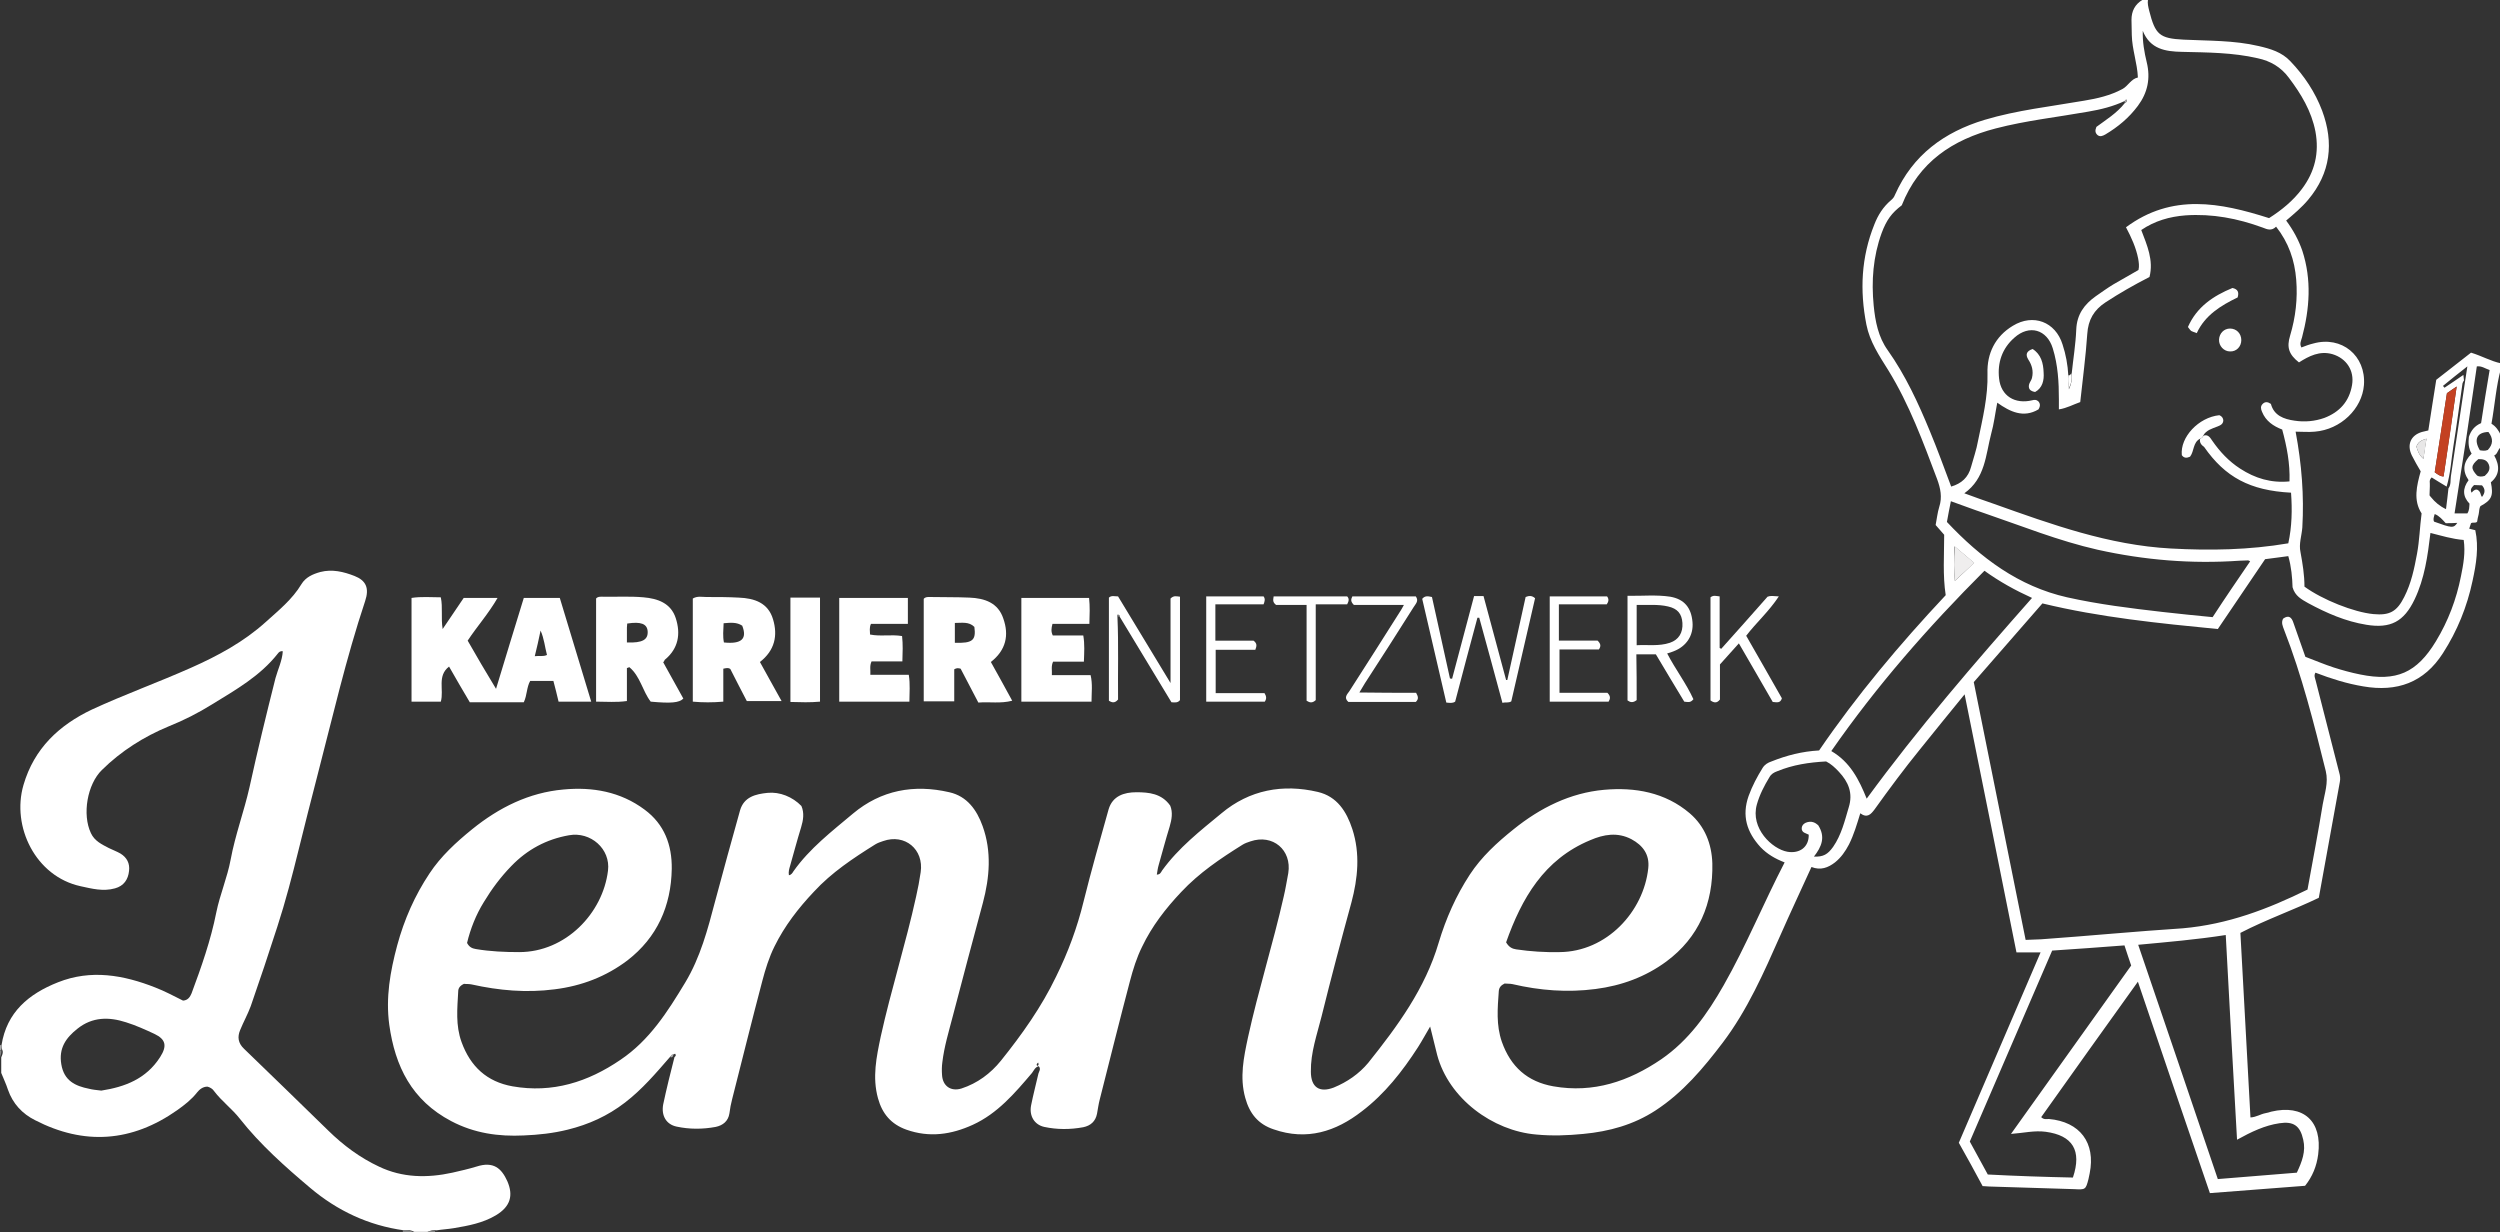 <svg xmlns="http://www.w3.org/2000/svg" xmlns:xlink="http://www.w3.org/1999/xlink" id="Ebene_1" x="0px" y="0px" viewBox="0 0 819.5 403.9" xml:space="preserve"><rect x="0" y="0" width="819.5" height="403.9" fill="#333333" stroke="none"/><g id="NBJQMr_1_">	<g>		<path fill="#FFFFFF" d="M219.6,346.5c-4.6,5.3-9.1,10.6-14.7,14.9c-5.7,4.4-11.9,7.2-18.8,8.9c-4.8,1.2-9.6,1.7-14.4,1.9   c-8.3,0.4-16.2-0.7-23.8-4.7c-12.9-6.8-18.4-17.9-20.3-31.6c-1.2-8.9,0.3-17.4,2.6-26c2.3-8.5,5.8-16.4,10.6-23.6   c3.7-5.6,8.7-10.2,14-14.5c8.8-7.1,18.6-12,29.9-13c9.5-0.9,18.7,0.7,26.6,6.6c6.5,4.8,9,11.6,8.9,19.4   c-0.2,12.2-4.8,22.5-14.5,30c-7,5.3-15,8.4-23.9,9.5c-9.2,1.2-18.2,0.4-27.2-1.6c-0.9-0.2-1.9-0.1-2.5-0.2   c-1.3,0.6-1.9,1.4-1.9,2.5c-0.3,5.6-0.9,11.1,1.1,16.6c2.9,8,8.3,13,16.7,14.5c13.1,2.3,24.7-1.4,35.4-8.7   c9.5-6.4,15.4-15.7,21.2-25.3c5-8.3,7.4-17.5,9.8-26.6c2.7-10,5.4-20,8.2-29.9c1.3-4.4,5.1-5.3,9-5.7c4-0.4,8.2,1.3,11.1,4.3   c1,2.3,0.6,4.7-0.1,7c-1.3,4.2-2.4,8.4-3.6,12.6c-0.3,1-0.6,2-0.4,3.1c0.8-0.1,1.2-0.8,1.5-1.3c5.3-7.5,12.6-13.1,19.5-18.9   c9.2-7.7,20-9.7,31.6-7c5.8,1.3,9,5.8,10.9,11.1c3,8.3,2.3,16.8,0.1,25.1c-3.3,12.4-6.7,24.9-9.9,37.3c-1.3,5-2.8,9.9-3.4,15   c-0.2,1.4-0.2,2.8-0.1,4.2c0.2,3.6,2.9,5.5,6.4,4.4c5.2-1.7,9.5-4.9,12.9-9.1c6.9-8.6,13.3-17.6,18.1-27.6c3.9-7.9,6.9-16,9-24.6   c2.5-10.1,5.4-20.2,8.2-30.2c1.3-4.4,5.1-5.6,9.1-5.6c4.1,0,8.3,0.4,11.1,4.4c0.9,2.2,0.5,4.5-0.2,6.9c-1.3,4.2-2.4,8.4-3.6,12.6   c-0.3,1-0.4,2-0.6,3.1c1.1,0,1.4-0.8,1.7-1.3c5.4-7.5,12.6-13.1,19.5-18.8c9.2-7.7,20.1-9.7,31.6-7c6.3,1.5,9.4,6.4,11.3,12.2   c2.6,8,1.8,16.1-0.3,24c-3.4,12.4-6.7,24.9-9.8,37.4c-1.5,6-3.6,11.8-3.5,18.1c0,5.1,2.8,7,7.5,5.2c4.4-1.8,8.3-4.5,11.3-8.1   c9.6-12,18.7-24.4,23.1-39.4c2.4-8,5.7-15.4,10.2-22.3c3.8-5.8,8.9-10.5,14.4-14.9c8.7-7,18.5-11.9,29.6-12.9   c10.1-0.9,20,0.8,28.1,7.7c5,4.3,7.2,10.1,7.4,16.4c0.3,13.1-4.4,24.3-15.1,32.2c-6.8,5-14.6,7.9-23.2,9   c-9.2,1.2-18.2,0.5-27.2-1.6c-0.9-0.2-1.9-0.1-2.6-0.2c-1.2,0.6-1.8,1.3-1.9,2.5c-0.4,5.6-0.9,11.1,1,16.6   c2.9,8.2,8.4,13.1,16.9,14.6c13.1,2.3,24.7-1.6,35.4-8.9c9-6.2,15.1-14.9,20.4-24.2c7.4-13,13-26.8,20-40.3   c-3.1-1.2-5.7-2.7-7.9-5c-4.5-4.9-6.2-10.3-3.9-16.8c1.2-3.3,2.8-6.3,4.6-9.2c0.7-1.1,1.7-1.7,2.9-2.1c5-2,10.1-3.3,15.6-3.6   c12.3-18,26.4-34.8,41.5-50.9c-1-6.5-0.5-13.1-0.5-19.8c-0.9-1.1-1.9-2.1-2.8-3.2c0.4-2,0.6-4.1,1.2-6c1-3.1,0.4-6-0.7-9   c-4.6-12.2-9.1-24.5-16-35.7c-3-4.8-6.1-9.4-7.2-15c-2.2-11.2-1.7-22.1,2.6-32.8c1.2-3.1,2.9-5.8,5.5-8c0.6-0.5,1-1,1.3-1.8   c5.8-13,16.1-20.5,29.3-24.5c10.7-3.2,21.8-4.4,32.7-6.3c4.3-0.7,8.6-1.7,12.5-3.8c1.9-1,2.8-3.3,5.1-3.8c-0.2-4.7-1.9-9.2-2-13.9   c0-1.7-0.1-3.4-0.1-5c0-2.8,1.1-5.1,3.7-6.6c0.6,0,1.1,0,1.7,0c-0.2,1.2,0.1,2.4,0.4,3.6c2,7.9,3.4,9.1,11.3,9.5   c8.2,0.4,16.5,0.2,24.6,2.1c3.9,0.9,7.6,2,10.4,5c4.5,4.7,8.1,10.1,10.4,16.2c3.9,10.5,2.8,20.4-4.6,29.2   c-2.1,2.5-4.6,4.6-7.2,6.8c2.3,3.1,4.1,6.4,5.3,9.9c3.1,9.5,2.4,19-0.1,28.4c-0.3,1.1-0.9,2.1-0.2,3.3c1.3-0.5,2.6-1,3.9-1.3   c9.3-2.6,17.3,4,16.6,13.6c-0.6,7.8-7.6,14.6-16.1,15.3c-2.1,0.2-4.2,0-6.3,0c2,10.7,2.8,21,2.2,31.4c-0.2,2.7-1.2,5.4-0.6,8.1   c0.7,3.8,1.3,7.5,1.3,11.3c5.9,4.3,16.2,8.4,22.6,9c5.3,0.5,7.7-0.8,10.1-5.6c2.3-4.5,3.3-9.3,4.2-14.2c0.8-4.3,0.9-8.7,1.5-13.2   c-2.8-4.3-1.6-9.1-0.3-13.8c-1-1.7-2-3.4-2.9-5.2c-1.7-3.5-0.4-6.6,3.3-7.7c0.7-0.2,1.4-0.3,2.1-0.5c0.9-5.6,1.7-11.2,2.6-16.6   c4-3.1,7.8-6.1,11.4-8.9c3.6,1.1,6.5,2.8,9.8,3.5c0,0.6,0,1.1,0,1.7c-1.6,5.9-2,12-3.1,18.1c1.5,0.9,2.4,2.3,3.1,3.8   c0,1.3,0,2.6,0,3.9c-1.1,0.7-1,2.2-2.2,2.7c1.9,3.4,1.8,6.4-1.1,8.8c0.9,4.4,0.3,5.8-3.4,7.8c-0.5,0.8-0.4,1.8-0.6,2.7   c-0.2,0.8-0.4,1.6-0.5,2.4c-0.5,0.6-1.3,0.1-2,0.5c-0.2,0.5-0.4,1.1-0.6,1.8c0.7,0.2,1.3,0.3,2,0.5c1.2,5.6,0.3,11.1-0.9,16.6   c-1.8,8.5-5,16.4-9.7,23.7c-6.2,9.7-15.1,12.8-26.1,10.9c-5.4-0.9-10.5-2.5-15.7-4.5c-0.6,1-0.1,1.8,0.1,2.7   c2.6,10,5.1,20.1,7.7,30.1c0.3,1,0.4,2,0.2,3c-2.3,12.6-4.6,25.2-6.9,38c-8.3,4-17.2,7.1-25.7,11.5c1.1,20.1,2.2,40.2,3.3,60.5   c1.9-0.1,3.3-1.1,4.9-1.4c0.6-0.1,1.3-0.3,1.9-0.5c10.6-2.5,16.8,3.1,15.4,14c-0.5,3.9-1.9,7.3-4.3,10.3   c-10.3,0.8-20.6,1.6-31.2,2.4c-7.9-23.1-15.7-45.9-23.6-69.3c-10.8,15.1-21.3,29.7-31.7,44.4c0.9,0.9,1.8,0.6,2.5,0.6   c10.2,0.9,15.4,7.8,13.4,17.8c-0.1,0.6-0.3,1.3-0.4,1.9c-0.9,3.5-1,3.5-4.7,3.3c-8.6-0.3-17.2-0.5-25.8-0.8   c-1.3,0-2.6-0.1-4.2-0.2c-2.5-4.7-5.1-9.4-7.8-14.2c8.9-20.7,17.8-41.5,26.8-62.4c-2.7,0-5.2,0-7.9,0c-5.6-27.9-11.2-56-17-84.6   c-5.1,6.3-9.9,12.1-14.6,18c-5.2,6.4-10.1,13-14.9,19.7c-1.2,1.6-2.4,3-4.7,1.3c-1.1,3.6-2.1,7-3.7,10.2c-1.2,2.3-2.6,4.3-4.6,5.9   c-2.2,1.7-4.7,2.7-7.7,1.5c-3.4,7.5-6.9,14.9-10.2,22.4c-5.4,12.2-10.8,24.5-18.9,35.2c-6.3,8.3-13.1,16.4-22,22.2   c-7.2,4.7-15.2,6.9-23.7,7.7c-5.1,0.5-10.2,0.7-15.4,0.2c-14.3-1.2-28.7-11.8-32.5-26.1c-0.8-3.1-1.5-6.2-2.3-9.3   c-1.3,2.2-2.6,4.6-4,6.8c-5.1,7.9-10.9,15.3-18.4,21c-8.5,6.6-18,9.7-28.9,5.9c-5.1-1.7-7.9-5.2-9.3-10.3   c-1.9-6.8-0.5-13.3,0.9-19.9c3.4-15.5,8.2-30.6,11.7-46.1c0.6-2.5,1-5.1,1.5-7.7c1.2-7.6-5.1-12.9-12.4-10.4   c-0.9,0.3-1.8,0.6-2.6,1.1c-7.2,4.5-14.2,9.2-20.1,15.5c-5.1,5.4-9.6,11.2-12.8,17.9c-1.8,3.6-3,7.5-4,11.3   c-3.4,12.9-6.6,25.8-9.9,38.8c-0.4,1.5-0.6,3.1-0.9,4.7c-0.5,2.5-2.1,3.9-4.5,4.4c-4.3,0.8-8.6,0.8-12.8-0.1   c-3.2-0.7-5-3.6-4.3-7.1c0.7-3.5,1.6-6.9,2.4-10.4c0.2-0.7,0.9-1.5,0.1-2.4c-1.2,0.3-1.6,1.4-2.2,2.2c-5.6,6.6-11.3,13.3-19.4,17   c-7,3.2-14.2,4.3-21.8,1.6c-5-1.8-7.9-5.2-9.3-10.3c-1.9-6.9-0.5-13.5,0.9-20.2c3.4-15.4,8.2-30.4,11.6-45.9   c0.6-2.6,1.1-5.3,1.5-8c1.1-7.5-5.2-12.7-12.3-10.2c-0.9,0.3-1.8,0.6-2.6,1.1c-7.2,4.5-14.3,9.2-20.1,15.5   c-5.1,5.4-9.6,11.2-12.9,17.9c-1.8,3.6-3,7.5-4,11.3c-3.4,12.9-6.6,25.8-9.9,38.8c-0.4,1.5-0.7,3.1-0.9,4.7   c-0.4,2.5-2.1,3.9-4.5,4.4c-4.3,0.8-8.6,0.8-12.8-0.1c-3.4-0.7-5.1-3.6-4.4-7.3c1.1-5.2,2.4-10.4,3.7-15.5   c0.4-0.3,0.6-0.6,0.2-1.1C220.1,345.9,219.8,346.2,219.6,346.5z M796.4,162.3c0,0.2,0.2,0.3,0.5,0.7c1.3,1.6,2.8,2.9,4.9,3.9   c0.3-2.5,0.6-4.7,0.8-6.8c0.9-1.2,0.6-2.7,0.8-4c1.6-10.4,3.1-20.9,4.7-31.4c0.2-1.4,0.4-2.7,0.7-4.6c-2.9,2.3-5.5,4.3-8,6.4   c0.2,0.2,0.3,0.4,0.5,0.6c2-1.4,4.1-2.7,6.2-4.2c0.1,0.7,0.1,1.3,0.2,1.8c-0.2,0.3-0.4,0.6-0.5,1c-1,6.9-1.9,13.8-3,20.7   c-0.7,4.4-0.9,8.8-2.2,13.1c-1.7-1-3.3-2-4.9-3c-1,1-0.5,1.7-0.6,2.6l0,0.3 M809.3,143.2c0.7-2.1,1.9-3.6,4-4.5   c0.9-5.8,1.8-11.6,2.8-17.4c-1.5-0.5-2.6-1.4-4.2-1.2c-1.1,7.8-2.3,15.4-3.4,23.1c-1.3,8.3-2.6,16.7-3.9,25.1c1.7,0,3,0,4.2,0   c0.7-1.1,0.6-2.1,0.7-3.2c-2.3-2.4-2.3-5-0.3-7.7c-2.2-3.2-1.7-6,1-8.7C809.1,146.9,809.1,145.1,809.3,143.2z M721.2,143.8   c0.5-0.2,0.9-0.5,1.1-1c1.6-0.5,2.2,0.7,2.9,1.7c2.5,3.6,5.4,6.7,9.1,9.1c4.9,3.2,10.2,4.8,16.2,4.2c0.2-5.9-0.9-11.5-2.4-17   c-2.9-1.1-5.4-2.8-6.6-5.8c-0.4-0.9-0.6-1.8,0.2-2.6c0.8-0.8,1.7-0.7,2.7,0c1,3.8,4.2,5,7.8,5.5c3.3,0.5,6.6,0.2,9.7-0.9   c5-1.9,8.2-5.4,9.1-10.8c0.8-4.7-1.8-8.7-6.4-10.1c-4.2-1.2-7.7,0.6-11,2.7c-3.3-2.6-4.1-4.9-2.9-8.8c1.8-6,2.5-12.1,2-18.3   c-0.5-6.4-2.5-12.2-6.6-17.4c-1.5,1.5-2.9,0.9-4.4,0.3c-8.2-3-16.5-4.6-25.3-4c-5.2,0.4-10.1,1.8-14.5,4.8c1.9,5,4.1,9.9,2.7,15.4   c-5.1,2.6-9.8,5.3-14.4,8.3c-3.8,2.5-5.7,5.7-6,10.4c-0.5,7.4-1.5,14.8-2.3,22.3c-2.3,0.8-4.4,2-7,2.4c0-1.3,0-2.3,0-3.3   c0-5.6-0.3-11.2-2-16.7c-1.9-6.2-7.7-7.9-12.6-3.5c-4,3.5-5.6,8.2-5,13.4c0.6,5.7,5.2,8.5,10.9,7.1c0.7-0.2,1.3-0.2,1.9,0.3   c0.7,0.7,0.8,1.6,0.1,2.7c-4.9,2.9-9.3,0.8-13.5-2.2c-0.7,3.6-1.1,7-2,10.2c-1.8,6.9-1.9,14.6-8.8,19.5c3.5,1.3,6.6,2.4,9.8,3.5   c18.8,6.7,37.6,13.5,57.9,14.6c12.8,0.7,25.6,0.5,38.5-1.7c1.2-5.5,1.3-11,0.9-16.6c-13.5-0.7-21.6-5.1-28.5-15   C721.6,145.9,720.9,145,721.2,143.8z M696.5,33.8c0.4-0.2,0.9-0.5,0.5-1.2c-0.2,0.2-0.4,0.3-0.5,0.5c-3.8,1.8-7.9,2.8-12,3.5   c-10.1,1.8-20.3,2.9-30.3,5.5c-14.2,3.7-25.2,11-30.8,25.2c-3.3,2.5-5,4.8-6.6,9.1c-2.8,7.7-3.4,15.7-2.6,23.8   c0.5,5.1,1.5,10.3,4.6,14.6c5.8,8.2,10,17.3,13.8,26.5c2.5,6,4.7,12.1,7,18.2c3.4-1,5.6-3,6.5-6.4c0.8-2.9,1.8-5.7,2.3-8.6   c1.5-7.3,3.3-14.5,3.1-22.1c-0.2-6.5,2.5-12.1,8.3-15.6c6.7-4.1,14-1.3,16.3,6.1c1.1,3.3,1.7,6.7,1.9,10.2c-0.2,1.4,0,2.9,0.2,4.5   c0.8-1.7,1.1-3.4,0.9-5.1c0.5-4.8,1.3-9.6,1.5-14.5c0.2-4.9,2.6-8.2,6.4-10.9c1.9-1.3,3.8-2.7,5.8-3.9c2.7-1.6,5.5-3.1,8.2-4.7   c0.3-1.3,0.1-2.5-0.1-3.7c-0.7-3.6-2.2-6.9-4-10.3c15.1-11.2,30.9-8.1,46.9-3c4.1-2.6,7.9-5.7,10.8-9.6c4.2-5.6,5.7-11.8,4.4-18.8   c-1.3-6.7-4.7-12.3-8.7-17.6c-2.6-3.5-6-5.5-10.2-6.4c-8.2-1.9-16.5-1.9-24.8-2.1c-5.5-0.1-10.5-0.9-12.9-6.9   c-0.1,3.6,0.5,7,1.3,10.3c1.3,5.3,0.3,10-2.9,14.3c-2.9,3.9-6.5,6.9-10.7,9.4c-0.9,0.5-1.7,0.8-2.5,0.2c-0.8-0.7-0.9-1.5-0.4-2.7   C690.3,39.3,693.9,37.1,696.5,33.8z M756.4,291.6c1.7-9.4,3.5-18.7,5-28c0.6-3.5,1.9-7,1-10.8c-3.9-15.7-7.8-31.3-13.7-46.4   c-0.4-1.1-1-2.3-0.3-3.6c1.8-1.3,2.8-0.5,3.4,1.4c1.3,3.7,2.6,7.4,3.9,11.1c3.2,1.2,6.2,2.5,9.3,3.5c2.8,0.9,5.7,1.7,8.7,2.3   c11.8,2.4,18.5-0.5,24.8-10.9c4-6.6,6.7-13.7,8.2-21.3c0.8-3.9,1.5-7.8,0.9-11.9c-3.8-0.3-7.3-1.4-10.9-2.3   c-0.9,7.5-1.9,14.9-5.2,21.8c-3.5,7.3-7.9,9.6-15.8,8.3c-6.8-1.1-13-3.8-19.1-7.1c-2.1-1.2-4.3-2.3-5.1-5.2   c-0.1-3.2-0.4-6.7-1.4-10.2c-2.5,0.3-5,0.7-7.6,1c-5.2,7.6-10.3,15.3-15.5,22.9c-19.4-1.9-38.5-3.8-57.5-8.4   c-7.5,8.6-15.1,17.3-22.5,25.8c5.7,28.3,11.3,56.3,17,84.5c1.8-0.1,3.4-0.1,5.1-0.2c15.5-1.1,31-2.6,46.4-3.6   C730.3,303,743.4,298,756.4,291.6z M733.3,373.6c-1.3-22.6-2.5-44.8-3.7-67.1c-9.6,1.5-19.1,2.3-28.7,3.2   c8.8,25.7,17.4,51.2,26.1,76.8c8.7-0.7,17.4-1.4,25.9-2.1c1.7-3.6,3-7,2.1-10.8c-1-4.6-3.2-6.1-7.8-5.4   C742.4,368.9,738,371,733.3,373.6z M679.5,386c3-8.9-0.1-13.8-8.9-15c-3.7-0.5-7.3,0.4-11.4,0.7c13.3-18.6,26.3-36.8,39.4-55.2   c-0.7-2.2-1.5-4.3-2.2-6.6c-8,0.6-15.8,1.2-23.7,1.7c-9,20.9-18,41.7-27,62.6c2,3.6,4,7.3,5.9,10.8   C661.1,385.5,670.2,385.8,679.5,386z M737.6,184c-0.4-0.2-0.5-0.3-0.7-0.3c-0.9,0-1.9,0.1-2.8,0.1c-15.7,1.1-31.2-0.2-46.5-3.6   c-12.8-2.9-24.9-7.8-37.2-12c-3.6-1.2-7.2-2.6-10.9-3.9c-0.5,2.4-0.9,4.6-1.3,6.8c11.1,11.8,23.5,21.1,39.4,24.7   c10.3,2.3,20.8,3.6,31.3,4.8c5.5,0.6,10.9,1.2,16.4,1.7C729.4,196,733.5,190,737.6,184z M650.5,187.1   c-18.4,18.4-35.4,37.8-50.2,59.1c6.2,3.6,9.1,9.4,11.6,15.6c16.9-23.1,35.3-44.4,54.2-65.8C660.6,193.5,655.5,190.7,650.5,187.1z    M493.7,308.9c1,1.7,2.1,2.1,3.3,2.3c4.7,0.7,9.5,1,14.2,0.9c15.5-0.1,27.6-13.3,29.1-27.5c0.5-4.5-1.8-7.5-5.5-9.5   c-4.6-2.4-9.1-1.6-13.5,0.3C506.1,281.7,498.8,294.5,493.7,308.9z M153.1,309.1c0.8,1.5,1.8,1.8,2.9,2c4.7,0.8,9.5,1,14.2,1   c15.2,0,27.4-12.7,29.1-26.7c0.9-7.1-5.7-12.9-12.8-11.6c-7.4,1.3-13.7,4.7-18.9,10.1c-3.5,3.6-6.4,7.5-9,11.8   C156,299.9,154.2,304.5,153.1,309.1z M594.6,280.8c3.1,0.1,4.5-0.7,6.3-3.2c2.7-3.9,3.8-8.5,5.1-12.9c1.5-4.7-0.1-8.4-3.2-11.7   c-1.3-1.4-2.6-2.6-4.2-3.4c-5.6,0.3-10.9,1.1-16,3.2c-1.1,0.4-2,0.9-2.6,2c-1.7,2.8-3.2,5.7-4.1,8.9c-2.2,7.8,5,14.6,10,15.5   c4.1,0.7,7.1-1.6,7-5.6c-0.9-0.5-2.4-0.6-2.3-2.2c0.1-0.8,0.5-1.3,1.3-1.7c1.9-0.8,3.2,0,4.1,0.8   C598.5,274.4,597.1,277.6,594.6,280.8z M801,156.2c1.4-9.6,2.8-19.3,4.3-29.5c-1.4,0.9-2.2,1.5-3.2,2.2c-1.3,8.6-2.6,17.2-4,25.9   C799,155.4,799.7,156.1,801,156.2z M640.8,190.4c2-1.8,4.1-3.8,6.3-5.9c-2-1.7-4-3.4-6.4-5.4C640.4,183.4,640.5,187.2,640.8,190.4   z M814.5,156c1.1-1,2-2.1,1.3-3.8c-0.7-1.6-2-1.7-3.4-1.7c-2.5,2.1-2.5,3.1-0.4,5.4C812.7,156.3,813.5,156.3,814.5,156z    M815.7,141.6c-3.8,0.1-4.9,2.5-2.8,6c0.8,0.1,1.6,0.3,2.6-0.1C817.2,145.7,817.4,143.8,815.7,141.6z M801.7,171.5   c-1.1-1.2-2.1-2.4-3.6-3c-0.3,1-0.6,1.8-0.2,2.5c5.8,2.1,6.4,2.2,7.6,0.4C804.1,171.5,802.9,171.5,801.7,171.5z M792.1,146.4   c0.4,1.3,0.8,2.7,2.3,4c0.3-2.3,0.6-4.4,1-6.6C793.7,144.3,792.6,144.9,792.1,146.4z M813.6,162.9c1.1-1.4,1.1-2.6,0-3.8   c-0.8,0-1.7-0.1-2.6-0.1c-0.8,0.8-1.4,1.5-0.8,2.5c0.7-0.9,1.4-1.2,2-0.9C813.3,161.3,813,162.2,813.6,162.9z M340.3,348.3   c-0.4,0.4-0.7,0.7-0.3,1.1C340.4,349.3,340.6,349,340.3,348.3z"></path>		<path fill="#FFFFFF" d="M0.5,342.6C2.2,331.8,9.4,325.8,19,322c10.8-4.3,21.5-2.4,31.9,1.7c3.1,1.2,6.1,2.8,9.1,4.3   c1.6-0.1,2.3-1.2,2.8-2.4c3.2-8.6,6.3-17.4,8.1-26.5c1.2-5.9,3.6-11.4,4.7-17.3c1.5-8.1,4.4-15.8,6.2-23.8   c2.6-11.9,5.5-23.8,8.5-35.7c0.8-2.9,2.2-5.7,2.4-8.8c-0.8-0.2-1.3,0.3-1.6,0.7c-5.8,7.4-13.8,11.9-21.6,16.7   c-4.5,2.8-9.2,5.2-14.2,7.2c-8.2,3.4-15.6,8.1-21.9,14.3c-4.8,4.7-6.5,14.6-3.6,20.7c1.2,2.6,3.6,3.7,5.9,4.9   c1.2,0.6,2.6,1.1,3.8,1.8c2.1,1.3,3.1,3.2,2.8,5.7c-0.3,2.8-1.7,4.9-4.6,5.7c-3.9,1.1-7.6,0.1-11.3-0.7   c-14.7-3.2-22.7-19.5-18.7-33.2c3.5-12,11.7-19.6,22.4-24.7c10.6-4.9,21.7-8.9,32.5-13.7c8.8-3.9,17.3-8.5,24.5-15   c4.2-3.8,8.7-7.4,11.7-12.4c1.4-2.3,3.7-3.3,6.2-4c3.9-1,7.6-0.1,11.2,1.3c3.8,1.5,4.9,4,3.5,8.2c-6.3,18.9-10.7,38.2-15.7,57.4   c-2.1,8-4.1,16.1-6.1,24.1c-2.1,8.5-4.3,17-7,25.3c-2.8,8.7-5.7,17.4-8.7,26c-1,2.7-2.4,5.2-3.5,7.9c-0.9,2.2-0.7,4.2,1.3,6.1   c9.2,8.9,18.4,17.8,27.6,26.8c4.9,4.8,10.4,8.9,16.6,11.8c7.7,3.7,15.9,3.8,24.1,2c2.6-0.6,5.3-1.2,7.9-2   c5.6-1.8,8.2,0.6,10.1,4.8c2,4.6,1.1,8.3-3.8,11.2c-4.2,2.5-9,3.4-13.8,4.2c-1.8,0.3-3.7,0.4-5.6,0.7c-1-0.2-1.9,0.1-2.8,0.5   c-1.5,0-3,0-4.5,0c-1.1-0.6-2.2-0.7-3.4-0.5c-11.6-1.6-21.8-6.4-30.7-13.9c-8.3-7-16.4-14.2-23.1-22.7c-2.5-3.2-5.9-5.7-8.4-9   c-0.5-0.8-1.4-1.3-2.2-1.5c-1.5,0-2.6,0.9-3.4,1.9c-1.8,2.3-4.1,4.1-6.5,5.8c-14.9,10.5-30.5,11.6-46.6,3.3   c-4.2-2.1-7.3-5.4-8.9-10c-0.6-1.9-1.5-3.7-2.2-5.5c0-1.7,0-3.4,0-5.1c0.3-0.7,0.7-1.5,0.4-2.3C0.5,343.7,0.5,343.2,0.5,342.6z    M33.2,357.5c7.7-1.2,14.7-3.8,19.3-11c2.3-3.6,1.9-5.8-1.9-7.6c-3-1.4-6.1-2.8-9.3-3.8c-5.6-1.8-11-1.8-15.9,2.1   c-3.8,3-6.2,6.4-5.3,11.7c0.9,5.4,4.6,7.1,9.1,8C30.3,357.2,31.6,357.3,33.2,357.5z"></path>		<path fill="#828383" d="M132,403.9c0-0.1,0.1-0.2,0.1-0.4c0-0.1-0.1-0.1-0.1-0.2c1.2-0.2,2.3-0.1,3.4,0.5   C134.2,403.9,133.1,403.9,132,403.9z"></path>		<path fill="#828383" d="M139.9,403.9c0.9-0.4,1.8-0.7,2.8-0.5c-0.1,0.2-0.2,0.3,0,0.5C141.7,403.9,140.8,403.9,139.9,403.9z"></path>		<path fill="#828383" d="M0.4,344.3c0.2,0.8-0.2,1.5-0.4,2.3c0-0.7,0-1.5,0-2.2l0.2,0L0.4,344.3z"></path>		<path fill="#A9A9AA" d="M0.4,344.3l-0.2,0l-0.2,0c0-0.6,0-1.1,0-1.7c0.2,0,0.3,0,0.5,0C0.5,343.2,0.5,343.7,0.4,344.3z"></path>		<path fill="#FFFFFF" d="M162.6,225.8c3.1-10.3,6.1-20,9.1-29.8c3.9,0,7.6,0,11.8,0c3.4,11.2,6.8,22.4,10.3,34c-3.9,0-7.2,0-10.7,0   c-0.5-2.2-1.1-4.5-1.7-6.8c-2.6,0-5,0-7.6,0c-1.2,2.1-1,4.7-2.1,7c-5.8,0-11.7,0-17.7,0c-2.3-3.9-4.6-7.8-6.8-11.7   c-4,3.1-1.6,7.6-2.7,11.5c-3.2,0-6.3,0-9.6,0c0-11.4,0-22.6,0-34c3.2-0.5,6.4-0.2,9.6-0.2c0.7,3.4,0,6.6,0.6,10.4   c2.6-3.8,4.8-7.1,6.9-10.2c3.7,0,7.1,0,11.1,0c-3,5.2-6.7,9.3-9.8,14C156.2,215.1,159.2,220.2,162.6,225.8z M175.3,215.1   c1.5-0.2,2.7,0.2,4-0.4c-0.7-2.6-0.9-5.3-2.1-8C176.6,209.7,176,212.2,175.3,215.1z"></path>		<path fill="#FFFFFF" d="M217.4,217.1c2.2,4,4.4,8,6.6,11.9c-1.4,1.4-4.1,1.6-10.7,1c-2.7-3.5-3.4-8.3-7-11.3   c-0.3,0.1-0.6,0.2-0.8,0.3c0,3.5,0,7,0,10.8c-3.5,0.5-6.7,0.2-10.1,0.2c0-11.5,0-22.7,0-33.8c0.5-0.6,1.2-0.6,1.8-0.6   c4.6,0.1,9.2-0.2,13.7,0.2c4.7,0.4,9,1.9,10.6,6.8c1.7,5.2,0.9,10-3.6,13.7C217.8,216.6,217.6,216.9,217.4,217.1z M205.5,210.6   c5.1,0.2,7-0.9,6.8-3.7c-0.2-2.4-2.2-3.2-6.7-2.5c0,0.4-0.1,0.9-0.1,1.3C205.5,207.3,205.5,208.9,205.5,210.6z"></path>		<path fill="#FFFFFF" d="M324.8,217c2.3,4.1,4.5,8.1,7,12.7c-3.9,1-7.4,0.3-11.1,0.6c-1.9-3.7-3.9-7.4-5.8-11.1   c-0.7-0.2-1.3-0.3-2.1,0.2c0,3.4,0,6.8,0,10.5c-3.4,0-6.5,0-10,0c0-11.3,0-22.4,0-33.6c0.6-0.7,1.4-0.6,2.1-0.6   c4.3,0.1,8.6,0,12.9,0.2c5,0.2,9.4,1.7,11.1,6.9C330.8,208.2,329.8,213.1,324.8,217z M313,210.7c5.8,0.2,7-0.8,6.4-5.2   c-1.8-1.8-4.1-1.3-6.4-1.3C313,206.5,313,208.5,313,210.7z"></path>		<path fill="#FFFFFF" d="M237.1,230c-3.5,0.3-6.7,0.3-10,0c0-11.5,0-22.6,0-33.8c1.5-0.9,3-0.5,4.5-0.5c3.5,0,7.1,0,10.6,0.2   c5.1,0.2,9.6,1.7,11.2,7.1c1.6,5.3,0.6,10.2-4.3,14c2.3,4.1,4.5,8.2,7.1,12.8c-4.1,0-7.6,0-11.4,0c-1.7-3.3-3.6-6.9-5.4-10.5   c-0.7-0.5-1.3-0.3-2.3-0.1C237.1,222.7,237.1,226.2,237.1,230z M237.2,204.3c-0.1,2.3-0.3,4.3,0.1,6.3c5.8,0.6,7.7-1.2,6-5.5   C241.5,203.9,239.5,204.1,237.2,204.3z"></path>		<path fill="#FFFFFF" d="M345,204.5c-0.4,1.5-0.5,2.6,0.1,3.8c3.2,0,6.5,0,10,0c0.5,2.9,0.3,5.6,0.2,8.6c-3.6,0-6.9,0-10.1,0   c-0.7,1.5-0.3,2.8-0.4,4.4c4.2,0,8.4,0,12.7,0c0.7,3,0.3,5.7,0.3,8.7c-7.8,0-15.3,0-23,0c0-11.3,0-22.5,0-34c7.3,0,14.7,0,22.2,0   c0.3,2.8,0.2,5.5,0.1,8.5C352.9,204.5,349,204.5,345,204.5z"></path>		<path fill="#FFFFFF" d="M285.5,204.5c-0.6,1.3-0.3,2.4-0.3,3.5c3.5,0.7,6.9-0.1,10.5,0.5c0.3,2.7,0.2,5.4,0.1,8.3   c-3.6,0-6.9,0-10.1,0c-0.7,1.5-0.3,2.8-0.4,4.4c4.2,0,8.3,0,12.6,0c0.5,3.1,0.2,5.8,0.2,8.8c-7.8,0-15.3,0-23,0   c0-11.4,0-22.5,0-34c7.5,0,14.9,0,22.5,0c0,2.8,0,5.5,0,8.5C293.3,204.5,289.3,204.5,285.5,204.5z"></path>		<path fill="#FFFFFF" d="M483.2,195.4c1.1,0,2.1,0,3.1,0c2.5,9.2,4.9,18.3,7.4,27.5c0.1,0,0.3,0,0.4,0c2-9.1,4-18.1,6-27.2   c1-0.4,2-0.6,3.1,0.4c-2.6,11.2-5.2,22.5-7.8,33.8c-0.9,0.6-1.8,0.2-2.9,0.5c-2.5-9.4-5.1-18.7-7.6-27.9c-0.2,0-0.4,0-0.6,0   c-2.5,9.2-4.9,18.4-7.3,27.5c-0.9,0.6-1.8,0.4-2.9,0.3c-2.6-11.3-5.3-22.7-7.9-34c1-1.2,2.1-0.8,3.2-0.6c2,8.9,3.9,17.8,5.9,26.7   c0.2,0,0.5,0.1,0.7,0.1C478.4,213.4,480.8,204.5,483.2,195.4z"></path>		<path fill="#FFFFFF" d="M259.1,195.9c3.2,0,6.3,0,9.7,0c0,11.4,0,22.6,0,34.1c-3.2,0.3-6.3,0.2-9.7,0.1   C259.1,218.6,259.1,207.4,259.1,195.9z"></path>		<path fill="#FFFFFF" d="M366.3,202.3c0.4,9.1,0.1,18.1,0.2,27c-1,1.2-1.9,1.1-3,0.4c0-11.3,0-22.5,0-33.8c0.9-0.8,1.8-0.4,3-0.4   c5.6,9.2,11.2,18.5,17.2,28.4c0-9.7,0-18.9,0-27.7c1.1-1.1,2-0.7,3.1-0.6c0,11.4,0,22.7,0,33.9c-0.7,0.9-1.6,0.8-2.8,0.7   c-5.6-9.3-11.3-18.7-17-28.1c0-0.3,0-0.7-0.6-0.5C366.3,201.8,366.3,202,366.3,202.3z"></path>		<path fill="#FFFFFF" d="M536.5,229.5c-1.2,0.9-2,0.8-3,0.1c0-11.2,0-22.6,0-34.3c4.7,0.1,9.4-0.4,14,0.3c4.6,0.8,6.9,3.6,7.3,8.3   c0.4,4.4-2,8-6.2,9.6c-0.7,0.3-1.4,0.5-2.1,0.7c2.7,5.2,6.3,9.9,8.6,15c-1,1.3-1.9,0.9-3,0.8c-3.1-5.1-6.2-10.3-9.3-15.5   c-2.1,0-4.1,0-6.4,0C536.5,219.7,536.5,224.7,536.5,229.5z M536.5,211.5c3.7-0.2,7.3,0.4,10.9-0.8c2.9-1,4.3-3.3,4.1-6.5   c-0.2-3-1.6-4.7-4.7-5.4c-3.4-0.8-6.8-0.4-10.3-0.5C536.5,202.7,536.5,207,536.5,211.5z"></path>		<path fill="#FFFFFF" d="M398.5,213c0,4.8,0,9.4,0,14.2c5.4,0,10.8,0,16,0c0.7,1.1,0.7,1.9,0.1,2.8c-6.3,0-12.7,0-19.2,0   c0-11.6,0-22.9,0-34.5c6.4,0,12.6,0,18.8,0c0.6,0.8,0.4,1.6,0,2.6c-5.2,0-10.4,0-15.8,0c0,4.1,0,7.9,0,11.9c4.2,0,8.5,0,12.5,0   c1.2,0.9,1.1,1.7,0.6,3C407.4,213,403,213,398.5,213z"></path>		<path fill="#FFFFFF" d="M563.8,217.8c0,3.9,0,7.8,0,11.5c-1,1.3-2,1.1-3.1,0.3c0-11.3,0-22.6,0-33.8c1-0.8,1.9-0.4,3-0.3   c0,5.7,0,11.3,0,16.9c0.2,0.1,0.4,0.2,0.5,0.3c5.1-5.7,10.2-11.4,15.2-17.1c1-0.4,1.9-0.2,3.7-0.1c-3.3,5-7.4,8.6-10.7,12.9   c3.9,6.9,7.9,13.7,11.7,20.5c-0.5,1.7-1.7,1.3-3,1.2c-3.6-6.3-7.3-12.6-11.1-19.2C567.9,213.3,565.9,215.4,563.8,217.8z"></path>		<path fill="#FFFFFF" d="M511,198.1c0,4.2,0,7.9,0,11.9c4.3,0,8.6,0,12.7,0c1,1,1.2,1.8,0.4,2.9c-4.1,0-8.4,0-12.9,0   c0,4.7,0,9.3,0,14.2c5.3,0,10.6,0,15.7,0c1.1,1.1,1,1.9,0.4,2.9c-6.4,0-12.8,0-19.3,0c0-11.6,0-23,0-34.5c6.4,0,12.6,0,18.8,0   c0.6,0.8,0.6,1.6-0.1,2.6C521.6,198.1,516.4,198.1,511,198.1z"></path>		<path fill="#FFFFFF" d="M464.2,227.1c0.8,1.4,0.8,2.1-0.1,3c-7.3,0-14.7,0-22.1,0c-1.6-1.4-0.4-2.5,0.3-3.5   c5.7-8.9,11.4-17.8,17-26.7c0.2-0.4,0.5-0.8,0.9-1.6c-5.8,0-11.3,0-16.4,0c-1.1-1.1-1-1.8-0.5-2.8c6.9,0,13.9,0,20.8,0   c1.1,1.5-0.1,2.5-0.7,3.5c-5.3,8.4-10.6,16.7-16,25c-0.5,0.8-1,1.7-1.8,3C452.1,227.1,458.2,227.1,464.2,227.1z"></path>		<path fill="#FFFFFF" d="M431.3,229.5c-1.1,1-1.9,0.9-3,0.2c0-10.3,0-20.7,0-31.4c-3.6,0-7,0-10,0c-1.3-1-0.9-1.8-0.8-2.8   c8.1,0,16.1,0,24.1,0c0.7,0.7,0.6,1.5,0,2.6c-3.2,0-6.6,0-10.3,0C431.3,208.9,431.3,219.3,431.3,229.5z"></path>		<path fill="#A9A9AA" d="M219.6,346.5c0.3-0.3,0.5-0.7,0.8-1c0.5,0.5,0.3,0.8-0.2,1.1C220,346.6,219.8,346.5,219.6,346.5z"></path>		<path fill="#828383" d="M366.3,202.3c0-0.3-0.1-0.5-0.1-0.8c0.6-0.2,0.6,0.2,0.6,0.5C366.7,202.1,366.5,202.2,366.3,202.3z"></path>		<path fill="#C34122" d="M801,156.2c-1.4-0.1-2-0.8-2.9-1.4c1.3-8.7,2.7-17.3,4-25.9c1-0.7,1.8-1.2,3.2-2.2   C803.9,136.9,802.5,146.5,801,156.2z"></path>		<path fill="#FFFFFF" d="M721.2,143.8c-2.4,1.2-1.9,4.1-3.3,5.9c-1.1,0.5-2,0.5-2.7-0.5c-0.6-5.9,5.5-12.4,12.3-13.1   c0.8,0.3,1.2,0.9,1.3,1.6c0,1.3-0.9,1.7-1.9,2.1c-1.8,0.7-3.7,1.2-4.7,3C722.1,143.3,721.7,143.6,721.2,143.8z"></path>		<path fill="#EFEEEE" d="M640.8,190.4c-0.3-3.2-0.4-7,0-11.3c2.3,2,4.4,3.7,6.4,5.4C644.9,186.6,642.8,188.6,640.8,190.4z"></path>		<path fill="#E8E7E7" d="M792.1,146.4c0.6-1.6,1.7-2.1,3.3-2.6c-0.3,2.3-0.6,4.3-1,6.6C792.9,149.1,792.5,147.7,792.1,146.4z"></path>		<path fill="#FFFFFF" d="M678,123c0.5,0.2,0.7-0.3,1-0.6c0.3,1.7,0,3.3-0.9,5.1C678,125.8,677.8,124.4,678,123z"></path>		<path fill="#A9A9AA" d="M696.5,33.8c0-0.2,0-0.5-0.1-0.7c0.2-0.1,0.3-0.3,0.5-0.5C697.5,33.3,697,33.5,696.5,33.8z"></path>		<path fill="#FFFFFF" d="M731.8,94.4c1.8,0.4,2.2,1.4,1.7,3.1c-5.4,2.6-10.7,5.8-13.4,11.7c-1-0.4-1.5-0.5-1.8-0.7   c-0.4-0.3-0.6-0.7-1.1-1.3C720.1,100.6,725.5,97,731.8,94.4z"></path>		<path fill="#FFFFFF" d="M667.1,128.5c-1.1-0.2-1.8-0.6-2-1.4c-0.3-1.4,0.8-2.2,1-3.3c0.5-2.1,0-4.1-1.2-5.9   c-1-1.6-0.7-2.8,1.4-3.5c2.8,1.8,3.5,4.7,3.6,7.7C670.1,124.7,669.5,127.2,667.1,128.5z"></path>		<path fill="#FFFFFF" d="M734.7,111.5c0,2.1-1.6,3.8-3.7,3.7c-2,0-3.7-1.8-3.6-3.9c0.1-2,1.6-3.6,3.6-3.6   C733.1,107.7,734.7,109.3,734.7,111.5z"></path>	</g></g></svg>